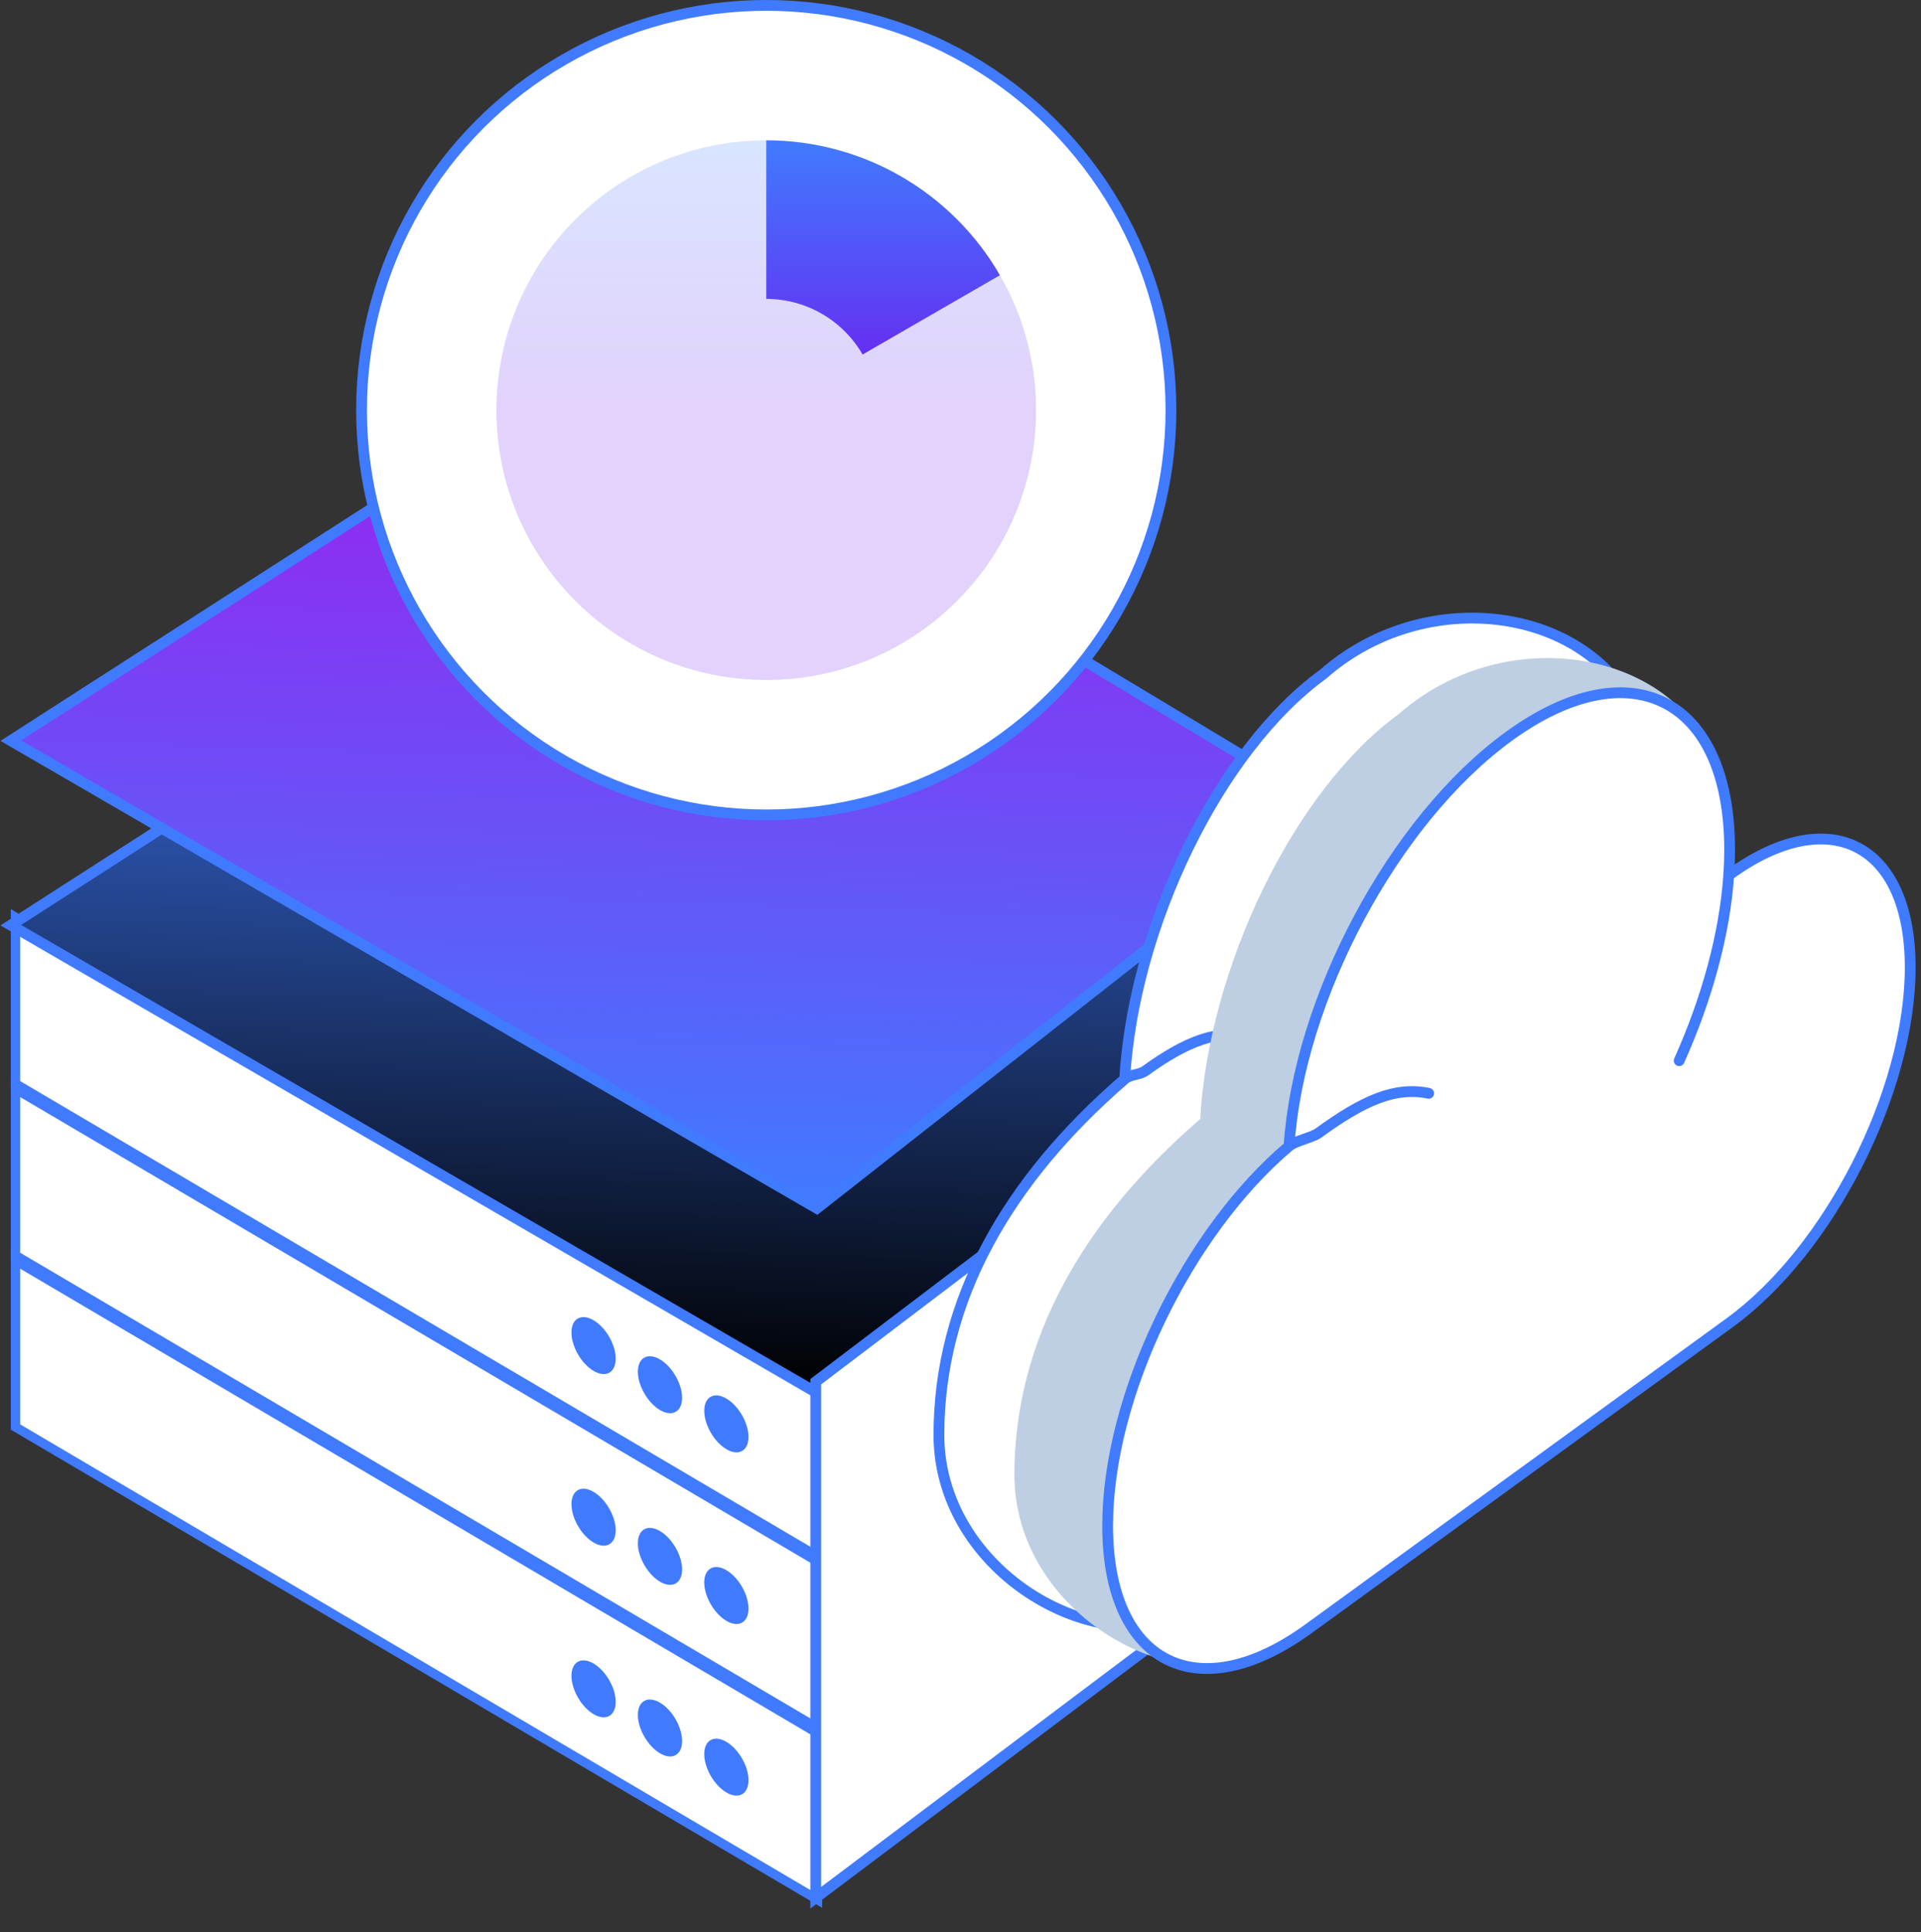 <svg width="178" height="179" viewBox="0 0 178 179" fill="none" xmlns="http://www.w3.org/2000/svg">
<rect x="0" y="0" width="178" height="179" fill="#333333" stroke="none"/>
<rect x="0.437" y="0.758" width="85.024" height="15.423" transform="matrix(0.874 0.515 0 1 1.055 115.804)" fill="white" stroke="#407BFF"/>
<circle cx="2.346" cy="2.346" r="2.346" transform="matrix(0.874 0.515 0 1 52.951 152.915)" fill="#407BFF"/>
<circle cx="2.346" cy="2.346" r="2.346" transform="matrix(0.874 0.515 0 1 59.104 156.542)" fill="#407BFF"/>
<circle cx="2.346" cy="2.346" r="2.346" transform="matrix(0.874 0.515 0 1 65.256 160.169)" fill="#407BFF"/>
<rect x="0.437" y="0.758" width="85.024" height="15.423" transform="matrix(0.874 0.515 0 1 1.055 99.903)" fill="white" stroke="#407BFF"/>
<circle cx="2.346" cy="2.346" r="2.346" transform="matrix(0.874 0.515 0 1 52.951 137.013)" fill="#407BFF"/>
<circle cx="2.346" cy="2.346" r="2.346" transform="matrix(0.874 0.515 0 1 59.104 140.641)" fill="#407BFF"/>
<circle cx="2.346" cy="2.346" r="2.346" transform="matrix(0.874 0.515 0 1 65.256 144.268)" fill="#407BFF"/>
<rect x="0.437" y="0.758" width="85.024" height="15.423" transform="matrix(0.874 0.515 0 1 1.055 84.001)" fill="white" stroke="#407BFF"/>
<circle cx="2.346" cy="2.346" r="2.346" transform="matrix(0.874 0.515 0 1 52.951 121.112)" fill="#407BFF"/>
<circle cx="2.346" cy="2.346" r="2.346" transform="matrix(0.874 0.515 0 1 59.104 124.739)" fill="#407BFF"/>
<circle cx="2.346" cy="2.346" r="2.346" transform="matrix(0.874 0.515 0 1 65.256 128.366)" fill="#407BFF"/>
<path d="M55.032 50.982L1 85.715L75.691 129.048L123.049 91.871L55.032 50.982Z" fill="url(#paint0_linear_220_598)" stroke="#407BFF"/>
<path d="M55.032 33.887L1 68.62L75.691 111.953L123.049 74.777L55.032 33.887Z" fill="url(#paint1_linear_220_598)" stroke="#407BFF"/>
<path d="M75.586 128.015V175.824L123.049 140.121V91.995L75.586 128.015Z" fill="white" stroke="#407BFF"/>
<path d="M140.954 77.983C140.978 77.965 141.004 77.946 141.029 77.928C149.362 71.874 156.117 76.653 156.117 88.605C156.117 100.555 149.362 115.152 141.029 121.206L112.508 148.373C103.248 155.1 87 146.223 87 132.945C87 120.443 93.377 109.328 104.214 99.976M140.954 77.983C141.003 77.155 152.826 72.866 152.826 72.056C152.826 57.449 133.901 52.514 122.587 62.474C112.941 69.483 105.025 85.855 104.214 99.976M140.954 77.983C140.611 83.687 139.113 89.753 136.813 95.417L140.954 77.983ZM104.214 99.976C104.743 99.519 105.588 99.603 106.131 99.209C109.906 96.466 113.08 95.214 115.883 96.198" fill="white"/>
<path d="M140.954 77.983C140.978 77.965 141.004 77.946 141.029 77.928C149.362 71.874 156.117 76.653 156.117 88.605C156.117 100.555 149.362 115.152 141.029 121.206L112.508 148.373C103.248 155.1 87 146.223 87 132.945C87 120.443 93.377 109.328 104.214 99.976M140.954 77.983C141.003 77.155 152.826 72.866 152.826 72.056C152.826 57.449 133.901 52.514 122.587 62.474C112.941 69.483 105.025 85.855 104.214 99.976M140.954 77.983C140.611 83.687 139.113 89.753 136.813 95.417M104.214 99.976C104.743 99.519 105.588 99.603 106.131 99.209C109.906 96.466 113.08 95.214 115.883 96.198" stroke="#407BFF" stroke-linecap="round" stroke-linejoin="round"/>
<path d="M147.947 81.686C147.972 81.668 147.997 81.649 148.023 81.631C156.356 75.577 163.111 80.357 163.111 92.308C163.111 104.259 156.356 118.855 148.023 124.909L119.501 152.076C110.242 158.803 93.994 149.926 93.994 136.648C93.994 124.147 100.371 113.032 111.208 103.679M147.947 81.686C147.997 80.858 159.82 76.569 159.82 75.759C159.82 61.152 140.895 56.217 129.581 66.178C119.935 73.186 112.019 89.558 111.208 103.679M147.947 81.686C147.604 87.39 146.107 93.456 143.807 99.12L147.947 81.686ZM111.208 103.679C111.737 103.222 112.582 103.306 113.125 102.912C116.899 100.169 120.074 98.917 122.877 99.901" fill="#BECFE3"/>
<path d="M160.184 81.096C160.212 81.075 160.24 81.055 160.267 81.034C169.509 74.32 177 78.171 177 89.636C177 101.1 169.509 115.837 160.267 122.551L121.225 150.917C110.957 158.377 102.634 154.098 102.634 141.36C102.634 129.368 110.011 114.153 119.442 106.188M160.184 81.096C160.239 80.296 160.267 79.506 160.267 78.728C160.267 64.716 151.111 60.009 139.817 68.215C129.12 75.987 120.341 92.553 119.442 106.188M160.184 81.096C159.804 86.605 158.143 92.586 155.593 98.27L160.184 81.096ZM119.442 106.188C120.029 105.692 121.574 105.406 122.176 104.969C126.362 101.928 129.274 100.656 132.382 101.295" fill="white"/>
<path d="M160.184 81.096C160.212 81.075 160.24 81.055 160.267 81.034C169.509 74.32 177 78.171 177 89.636C177 101.1 169.509 115.837 160.267 122.551L121.225 150.917C110.957 158.377 102.634 154.098 102.634 141.36C102.634 129.368 110.011 114.153 119.442 106.188M160.184 81.096C160.239 80.296 160.267 79.506 160.267 78.728C160.267 64.716 151.111 60.009 139.817 68.215C129.12 75.987 120.341 92.553 119.442 106.188M160.184 81.096C159.804 86.605 158.143 92.586 155.593 98.27M119.442 106.188C120.029 105.692 121.574 105.406 122.176 104.969C126.362 101.928 129.274 100.656 132.382 101.295" stroke="#407BFF" stroke-linecap="round" stroke-linejoin="round"/>
<circle cx="71" cy="38" r="37.5" fill="white" stroke="#407BFF"/>
<circle opacity="0.2" cx="71" cy="38" r="25" transform="rotate(180 71 38)" fill="url(#paint2_linear_220_598)"/>
<path d="M71 13C75.388 13 79.7 14.155 83.5 16.349C87.3 18.544 90.456 21.7 92.651 25.5L79.927 32.846C79.022 31.279 77.721 29.978 76.154 29.073C74.587 28.169 72.809 27.692 71 27.692L71 13Z" fill="url(#paint3_linear_220_598)"/>
<defs>
<linearGradient id="paint0_linear_220_598" x1="62.024" y1="51.226" x2="59.327" y2="128.476" gradientUnits="userSpaceOnUse">
<stop stop-color="#407BFF"/>
<stop offset="1"/>
</linearGradient>
<linearGradient id="paint1_linear_220_598" x1="62.024" y1="34.131" x2="59.327" y2="111.382" gradientUnits="userSpaceOnUse">
<stop stop-color="#9E1CEE"/>
<stop offset="1" stop-color="#407BFF"/>
</linearGradient>
<linearGradient id="paint2_linear_220_598" x1="71" y1="63" x2="71" y2="38" gradientUnits="userSpaceOnUse">
<stop stop-color="#407BFF"/>
<stop offset="1" stop-color="#6E1CEE"/>
</linearGradient>
<linearGradient id="paint3_linear_220_598" x1="71" y1="13" x2="71" y2="38" gradientUnits="userSpaceOnUse">
<stop stop-color="#407BFF"/>
<stop offset="1" stop-color="#6E1CEE"/>
</linearGradient>
</defs>
</svg>
